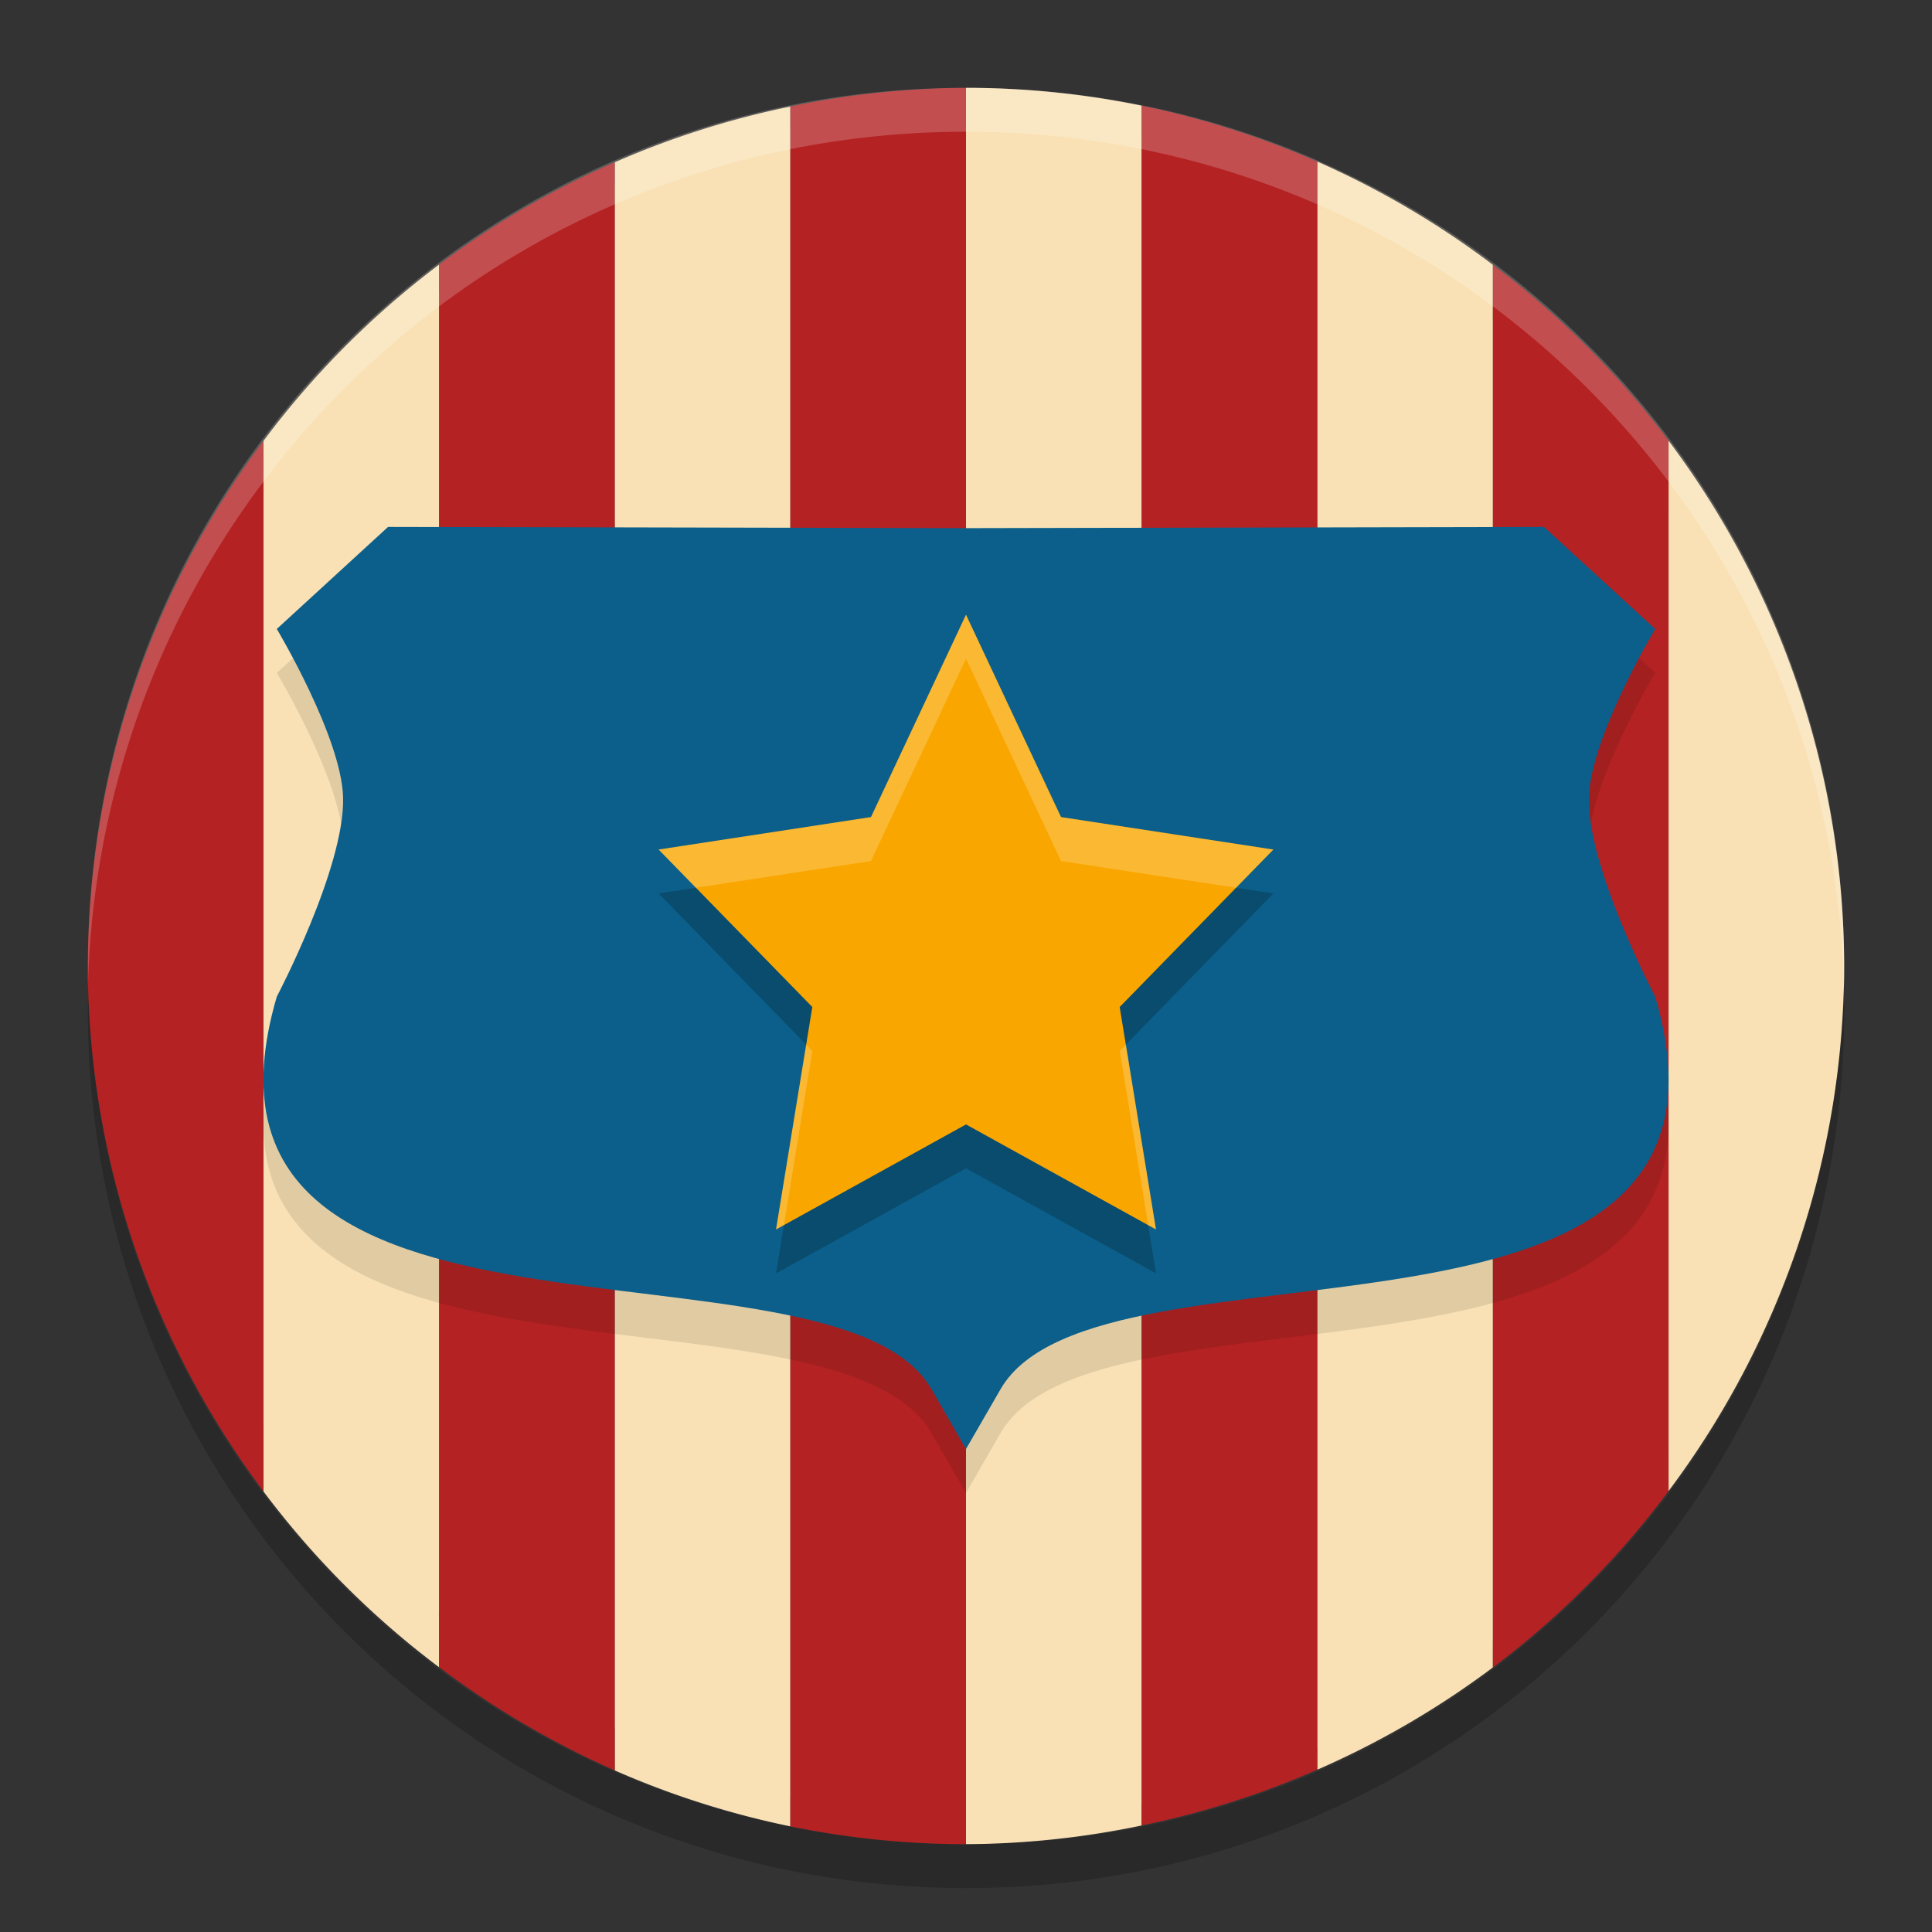 <svg xmlns="http://www.w3.org/2000/svg" width="22" height="22" version="1.1">
 <rect width="100%" height="100%" fill="#333333" stroke="none"/>
 <rect style="fill:#5f5f5f" width="19.5" height="19.5" x="-20.75" y="-20.75" rx="9.75" ry="9.75" transform="matrix(0,-1,-1,0,0,0)"/>
 <path style="fill:#f9e1b5" d="m 11,1 v 20 a 10,10 0 0 0 2,-0.213 V 1.203 A 10,10 0 0 0 11,1 Z M 9,1.213 A 10,10 0 0 0 7,1.848 V 20.16 a 10,10 0 0 0 2,0.637 z m 6,0.627 V 20.152 a 10,10 0 0 0 2,-1.165 V 3.016 A 10,10 0 0 0 15,1.84 Z M 5,3.013 A 10,10 0 0 0 3,5.021 v 11.962 a 10,10 0 0 0 2,2.002 z M 19,5.018 V 16.979 A 10,10 0 0 0 21,11 10,10 0 0 0 19,5.018 Z"/>
 <path style="opacity:0.2" d="M 1.006,11.25 C 1.004,11.334 1,11.416 1,11.5 c 0,5.54 4.46,10 10,10 5.54,0 10,-4.46 10,-10 0,-0.084 -0.004,-0.167 -0.006,-0.25 C 20.862,16.673 16.456,21 11,21 5.544,21 1.138,16.673 1.006,11.25 Z"/>
 <path style="fill:#b42223" d="M 11,1 A 10,10 0 0 0 9,1.213 V 20.797 A 10,10 0 0 0 11,21 Z m 2,0.203 v 19.584 a 10,10 0 0 0 2,-0.635 V 1.84 A 10,10 0 0 0 13,1.203 Z M 7,1.848 A 10,10 0 0 0 5,3.013 V 18.984 a 10,10 0 0 0 2,1.176 z M 17,3.016 v 15.972 a 10,10 0 0 0 2,-2.008 V 5.018 A 10,10 0 0 0 17,3.016 Z M 3,5.021 A 10,10 0 0 0 1,11 10,10 0 0 0 3,16.982 Z"/>
 <path style="opacity:0.2;fill:#ffffff" d="M 11,1 C 5.46,1 1.001,5.46 1.001,11 c 0,0.084 -0.002,0.167 0,0.25 C 1.133,5.827 5.545,1.5 11,1.5 c 5.455,0 9.867,4.327 9.999,9.75 0.002,-0.083 0,-0.166 0,-0.25 C 20.999,5.46 16.54,1 11,1 Z"/>
 <path style="opacity:0.1" d="M 4.419,6.5 3.152,7.662 c 0,0 0.736,1.231 0.755,1.918 0.021,0.797 -0.755,2.269 -0.755,2.269 -1.319,4.484 6.343,2.545 7.454,4.469 L 11,17 11.394,16.318 c 1.111,-1.923 8.773,0.015 7.454,-4.469 0,0 -0.776,-1.472 -0.755,-2.269 0.018,-0.687 0.755,-1.918 0.755,-1.918 L 17.581,6.5 11,6.514 Z"/>
 <path style="fill:#0b5f8a" d="M 4.419,6 3.152,7.162 c 0,0 0.736,1.231 0.755,1.918 0.021,0.797 -0.755,2.269 -0.755,2.269 -1.319,4.484 6.343,2.545 7.454,4.469 L 11,16.5 11.394,15.818 c 1.111,-1.923 8.773,0.015 7.454,-4.469 0,0 -0.776,-1.472 -0.755,-2.269 0.018,-0.687 0.755,-1.918 0.755,-1.918 L 17.581,6 11,6.014 Z"/>
 <path style="opacity:0.2" d="M 11,7.5 12.082,9.804 14.5,10.174 12.75,11.967 13.163,14.5 11,13.304 8.837,14.5 9.25,11.967 7.5,10.174 9.918,9.804 Z"/>
 <path style="fill:#faa600" d="M 11,7 12.082,9.304 14.5,9.674 12.75,11.467 13.163,14 11,12.804 8.837,14 9.25,11.467 7.5,9.674 9.918,9.304 Z"/>
 <path style="opacity:0.2;fill:#ffffff" d="M 11,7 9.918,9.305 7.5,9.674 7.925,10.109 9.918,9.805 11,7.5 12.082,9.805 14.075,10.109 14.5,9.674 12.082,9.305 Z M 9.18,11.896 8.837,14 8.927,13.95 9.25,11.968 Z m 3.641,0 -0.07,0.071 0.323,1.982 0.09,0.05 z"/>
</svg>
